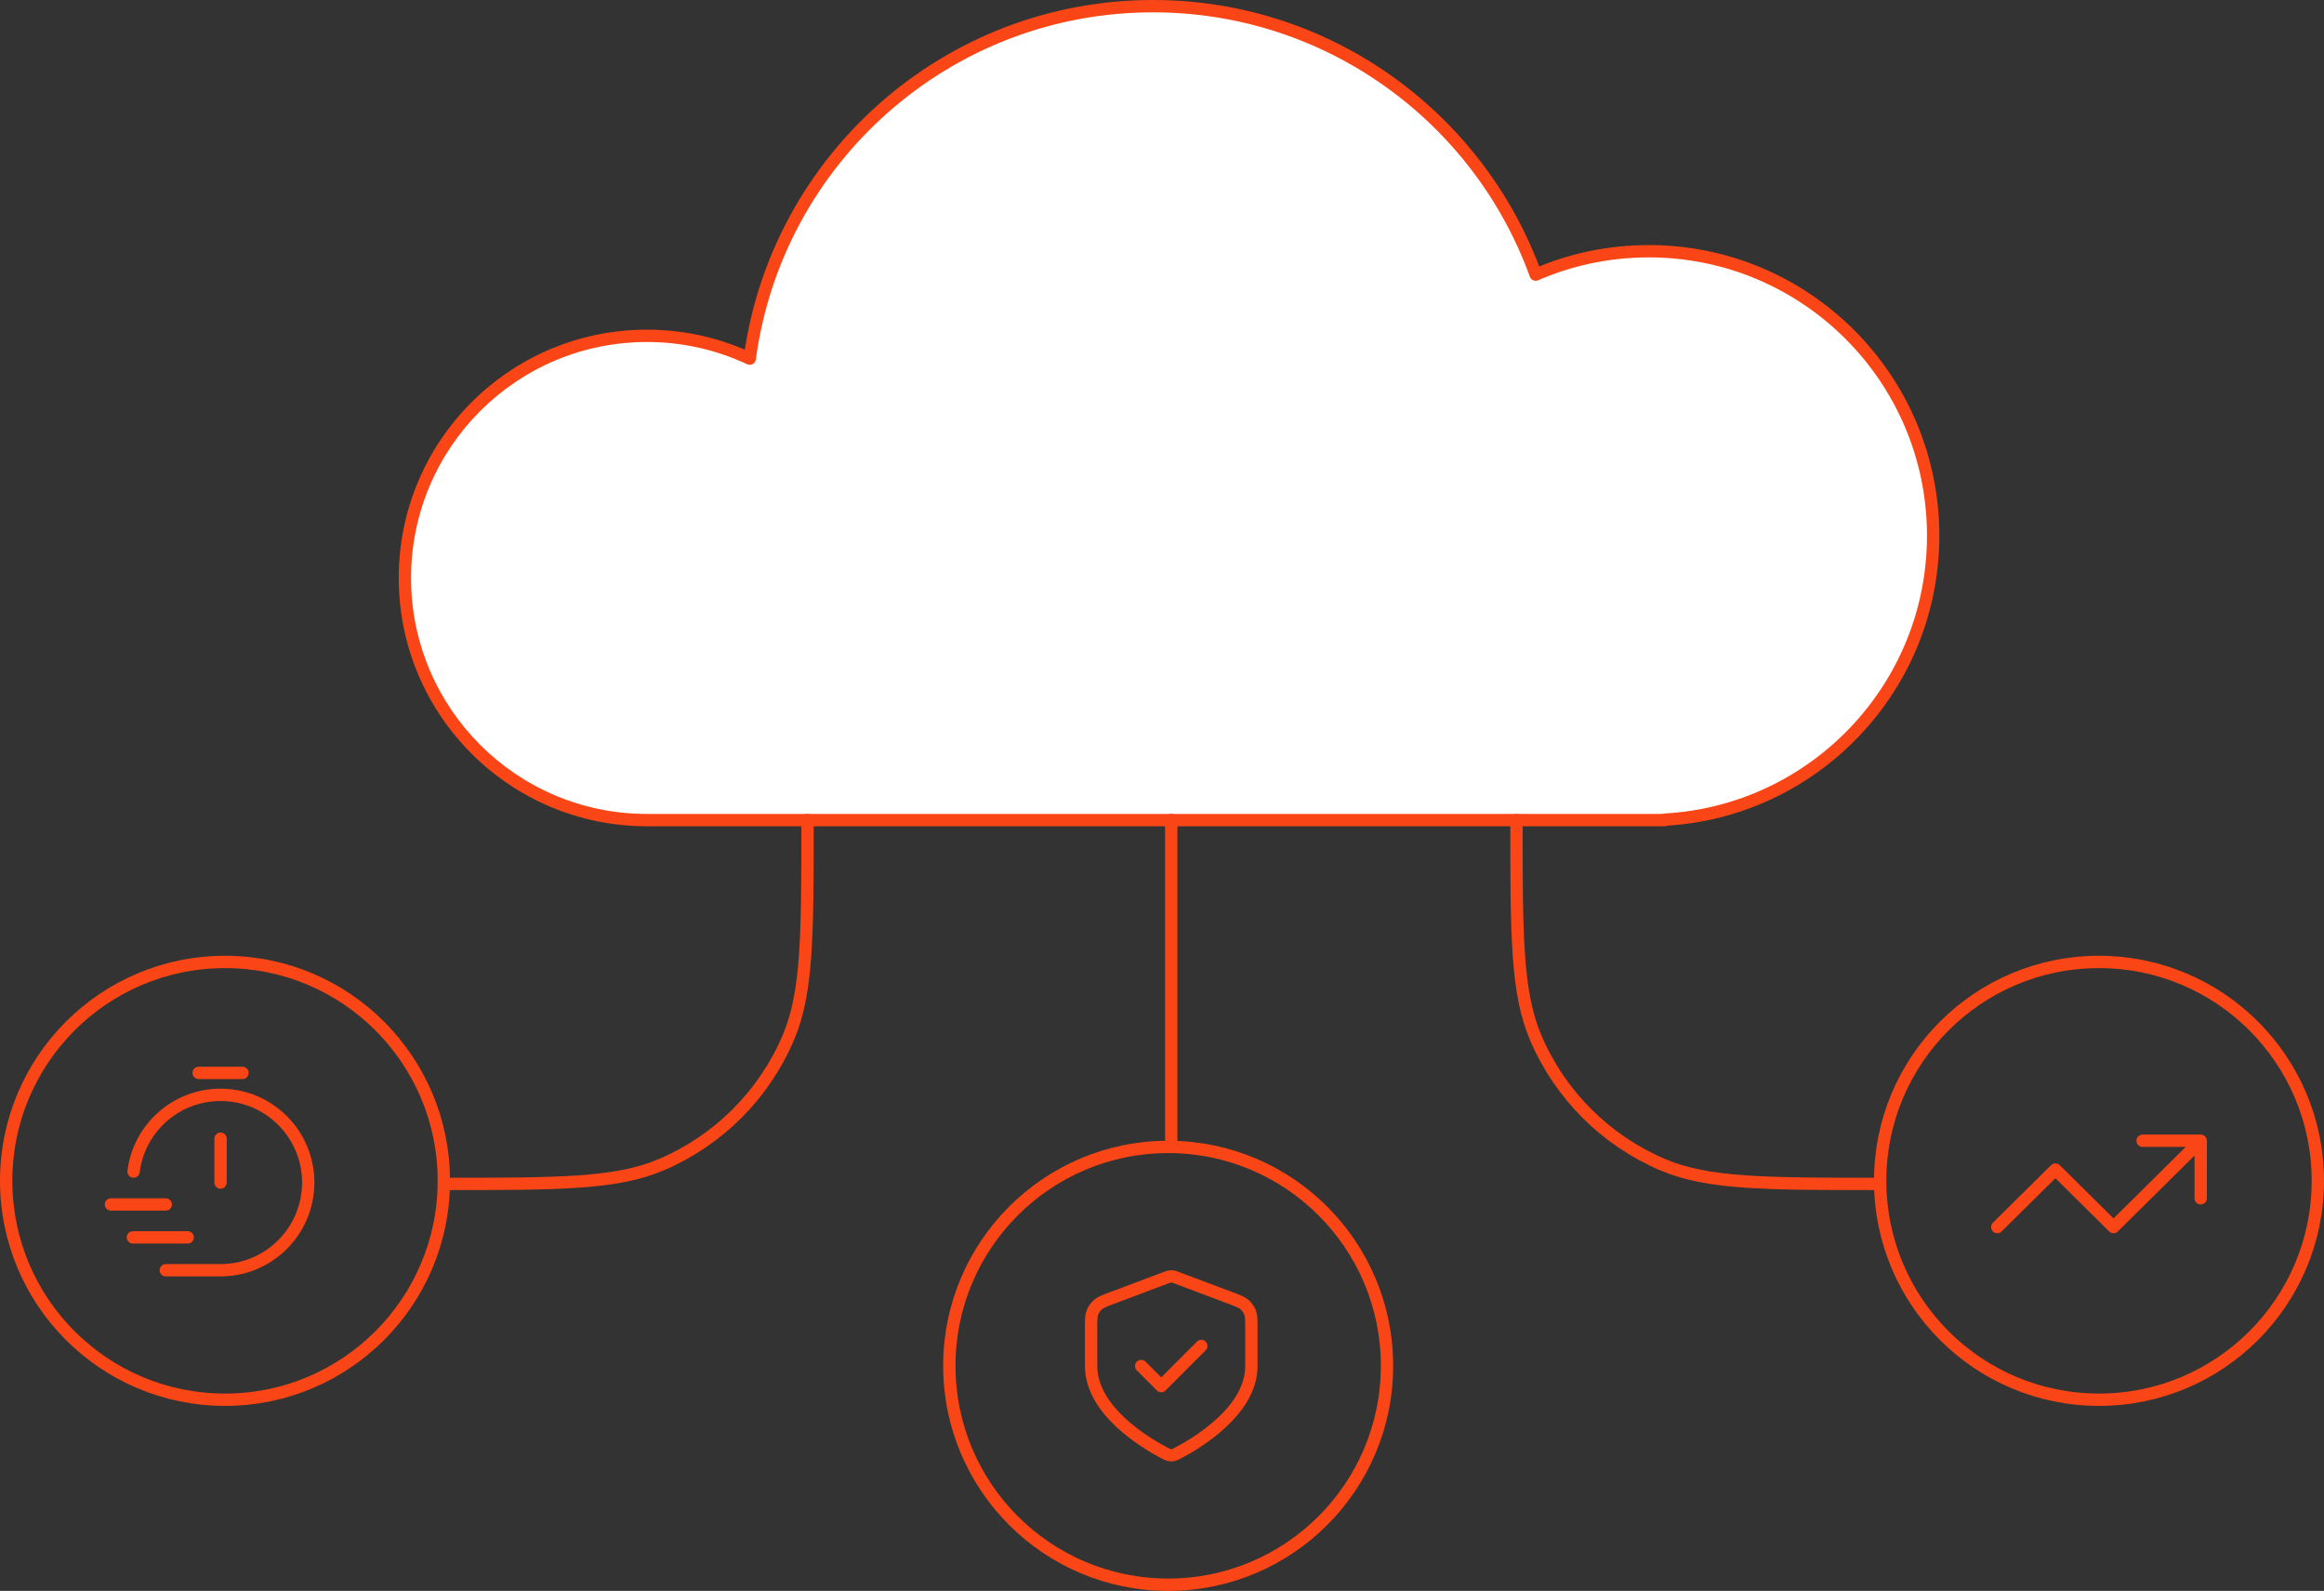 <svg width="377" height="258" viewBox="0 0 377 258" fill="none" xmlns="http://www.w3.org/2000/svg">
<rect x="0" y="0" width="377" height="258" fill="#333333" stroke="none"/>
<path fill-rule="evenodd" clip-rule="evenodd" d="M267.532 133H270V132.932C294.298 131.616 313.596 111.497 313.596 86.871C313.596 61.395 292.943 40.742 267.467 40.742C260.945 40.742 254.739 42.095 249.115 44.537C239.925 19.145 215.6 1 187.036 1C153.581 1 125.939 25.893 121.622 58.167C116.562 55.791 110.911 54.462 104.95 54.462C83.263 54.462 65.682 72.044 65.682 93.731C65.682 115.419 83.263 133 104.95 133H105H187.036H267.401C267.423 133 267.445 133 267.467 133C267.489 133 267.51 133 267.532 133Z" fill="white"/>
<path d="M267.532 133V132H267.531L267.532 133ZM270 133V134C270.553 134 271 133.552 271 133H270ZM270 132.932L269.946 131.933C269.416 131.962 269 132.4 269 132.932H270ZM249.115 44.537L248.175 44.877C248.269 45.137 248.466 45.346 248.719 45.455C248.973 45.564 249.26 45.564 249.513 45.454L249.115 44.537ZM121.622 58.167L121.197 59.072C121.486 59.208 121.822 59.197 122.101 59.045C122.381 58.892 122.571 58.615 122.614 58.3L121.622 58.167ZM267.401 133L267.402 132H267.401V133ZM267.532 134H270V132H267.532V134ZM271 133V132.932H269V133H271ZM312.596 86.871C312.596 110.963 293.717 130.646 269.946 131.933L270.054 133.93C294.88 132.586 314.596 112.031 314.596 86.871H312.596ZM267.467 41.742C292.391 41.742 312.596 61.947 312.596 86.871H314.596C314.596 60.842 293.495 39.742 267.467 39.742V41.742ZM249.513 45.454C255.014 43.066 261.084 41.742 267.467 41.742V39.742C260.805 39.742 254.464 41.125 248.717 43.619L249.513 45.454ZM250.055 44.196C240.727 18.421 216.034 0 187.036 0V2C215.165 2 239.124 19.868 248.175 44.877L250.055 44.196ZM187.036 0C153.073 0 125.013 25.27 120.631 58.034L122.614 58.3C126.865 26.515 154.088 2 187.036 2V0ZM122.047 57.262C116.857 54.824 111.061 53.462 104.95 53.462V55.462C110.761 55.462 116.267 56.757 121.197 59.072L122.047 57.262ZM104.95 53.462C82.711 53.462 64.682 71.491 64.682 93.731H66.682C66.682 72.596 83.815 55.462 104.95 55.462V53.462ZM64.682 93.731C64.682 115.971 82.711 134 104.95 134V132C83.815 132 66.682 114.866 66.682 93.731H64.682ZM104.95 134H105V132H104.95V134ZM105 134H187.036V132H105V134ZM187.036 134H267.401V132H187.036V134ZM267.467 132C267.445 132 267.424 132 267.402 132L267.4 134C267.422 134 267.444 134 267.467 134V132ZM267.531 132C267.509 132 267.488 132 267.467 132V134C267.489 134 267.511 134 267.534 134L267.531 132Z" fill="#FA4616"/>
<path d="M72 191.5C72 211.106 56.106 227 36.5 227C16.894 227 1 211.106 1 191.5C1 171.894 16.894 156 36.5 156C56.106 156 72 171.894 72 191.5Z" stroke="#FA4616" stroke-width="2" stroke-linecap="round" stroke-linejoin="round"/>
<path d="M21.665 190C22.54 182.984 28.525 177.556 35.778 177.556C43.632 177.556 50 183.923 50 191.778C50 199.632 43.632 206 35.778 206H26.889M35.778 191.778V184.667M32.222 174H39.334M18 195.333H26.889M21.556 200.667H30.445" stroke="#FA4616" stroke-width="2" stroke-linecap="round" stroke-linejoin="round"/>
<circle cx="340.5" cy="191.5" r="35.5" stroke="#FA4616" stroke-width="2" stroke-linecap="round" stroke-linejoin="round"/>
<path d="M324 199L333.429 189.667L342.857 199L357 185M357 185V194.333M357 185H347.571" stroke="#FA4616" stroke-width="2" stroke-linecap="round" stroke-linejoin="round"/>
<circle cx="189.5" cy="221.5" r="35.5" stroke="#FA4616" stroke-width="2" stroke-linecap="round" stroke-linejoin="round"/>
<path d="M185.125 221.536L188.375 224.791L194.875 218.281M203 221.536C203 228.797 194.128 234.057 191.042 235.667C190.709 235.841 190.542 235.929 190.31 235.974C190.13 236.009 189.87 236.009 189.69 235.974C189.458 235.929 189.291 235.841 188.958 235.667C185.872 234.057 177 228.797 177 221.536V215.381C177 214.08 177 213.429 177.212 212.87C177.4 212.376 177.705 211.935 178.101 211.585C178.549 211.19 179.158 210.961 180.374 210.504L189.087 207.232C189.425 207.105 189.594 207.042 189.768 207.017C189.922 206.994 190.078 206.994 190.232 207.017C190.406 207.042 190.575 207.105 190.913 207.232L199.626 210.504C200.842 210.961 201.451 211.19 201.899 211.585C202.295 211.935 202.6 212.376 202.788 212.87C203 213.429 203 214.08 203 215.381V221.536Z" stroke="#FA4616" stroke-width="2" stroke-linecap="round" stroke-linejoin="round"/>
<path d="M131 133V133C131 151.641 131 160.962 127.879 168.287C123.931 177.552 116.552 184.931 107.287 188.879C99.962 192 90.641 192 72 192V192" stroke="#FA4616" stroke-width="2" stroke-linecap="round" stroke-linejoin="round"/>
<path d="M246 133V133C246 151.641 246 160.962 249.121 168.287C253.069 177.552 260.448 184.931 269.713 188.879C277.038 192 286.359 192 305 192V192" stroke="#FA4616" stroke-width="2" stroke-linecap="round" stroke-linejoin="round"/>
<path d="M190 186L190 133" stroke="#FA4616" stroke-width="2" stroke-linecap="round" stroke-linejoin="round"/>
</svg>
